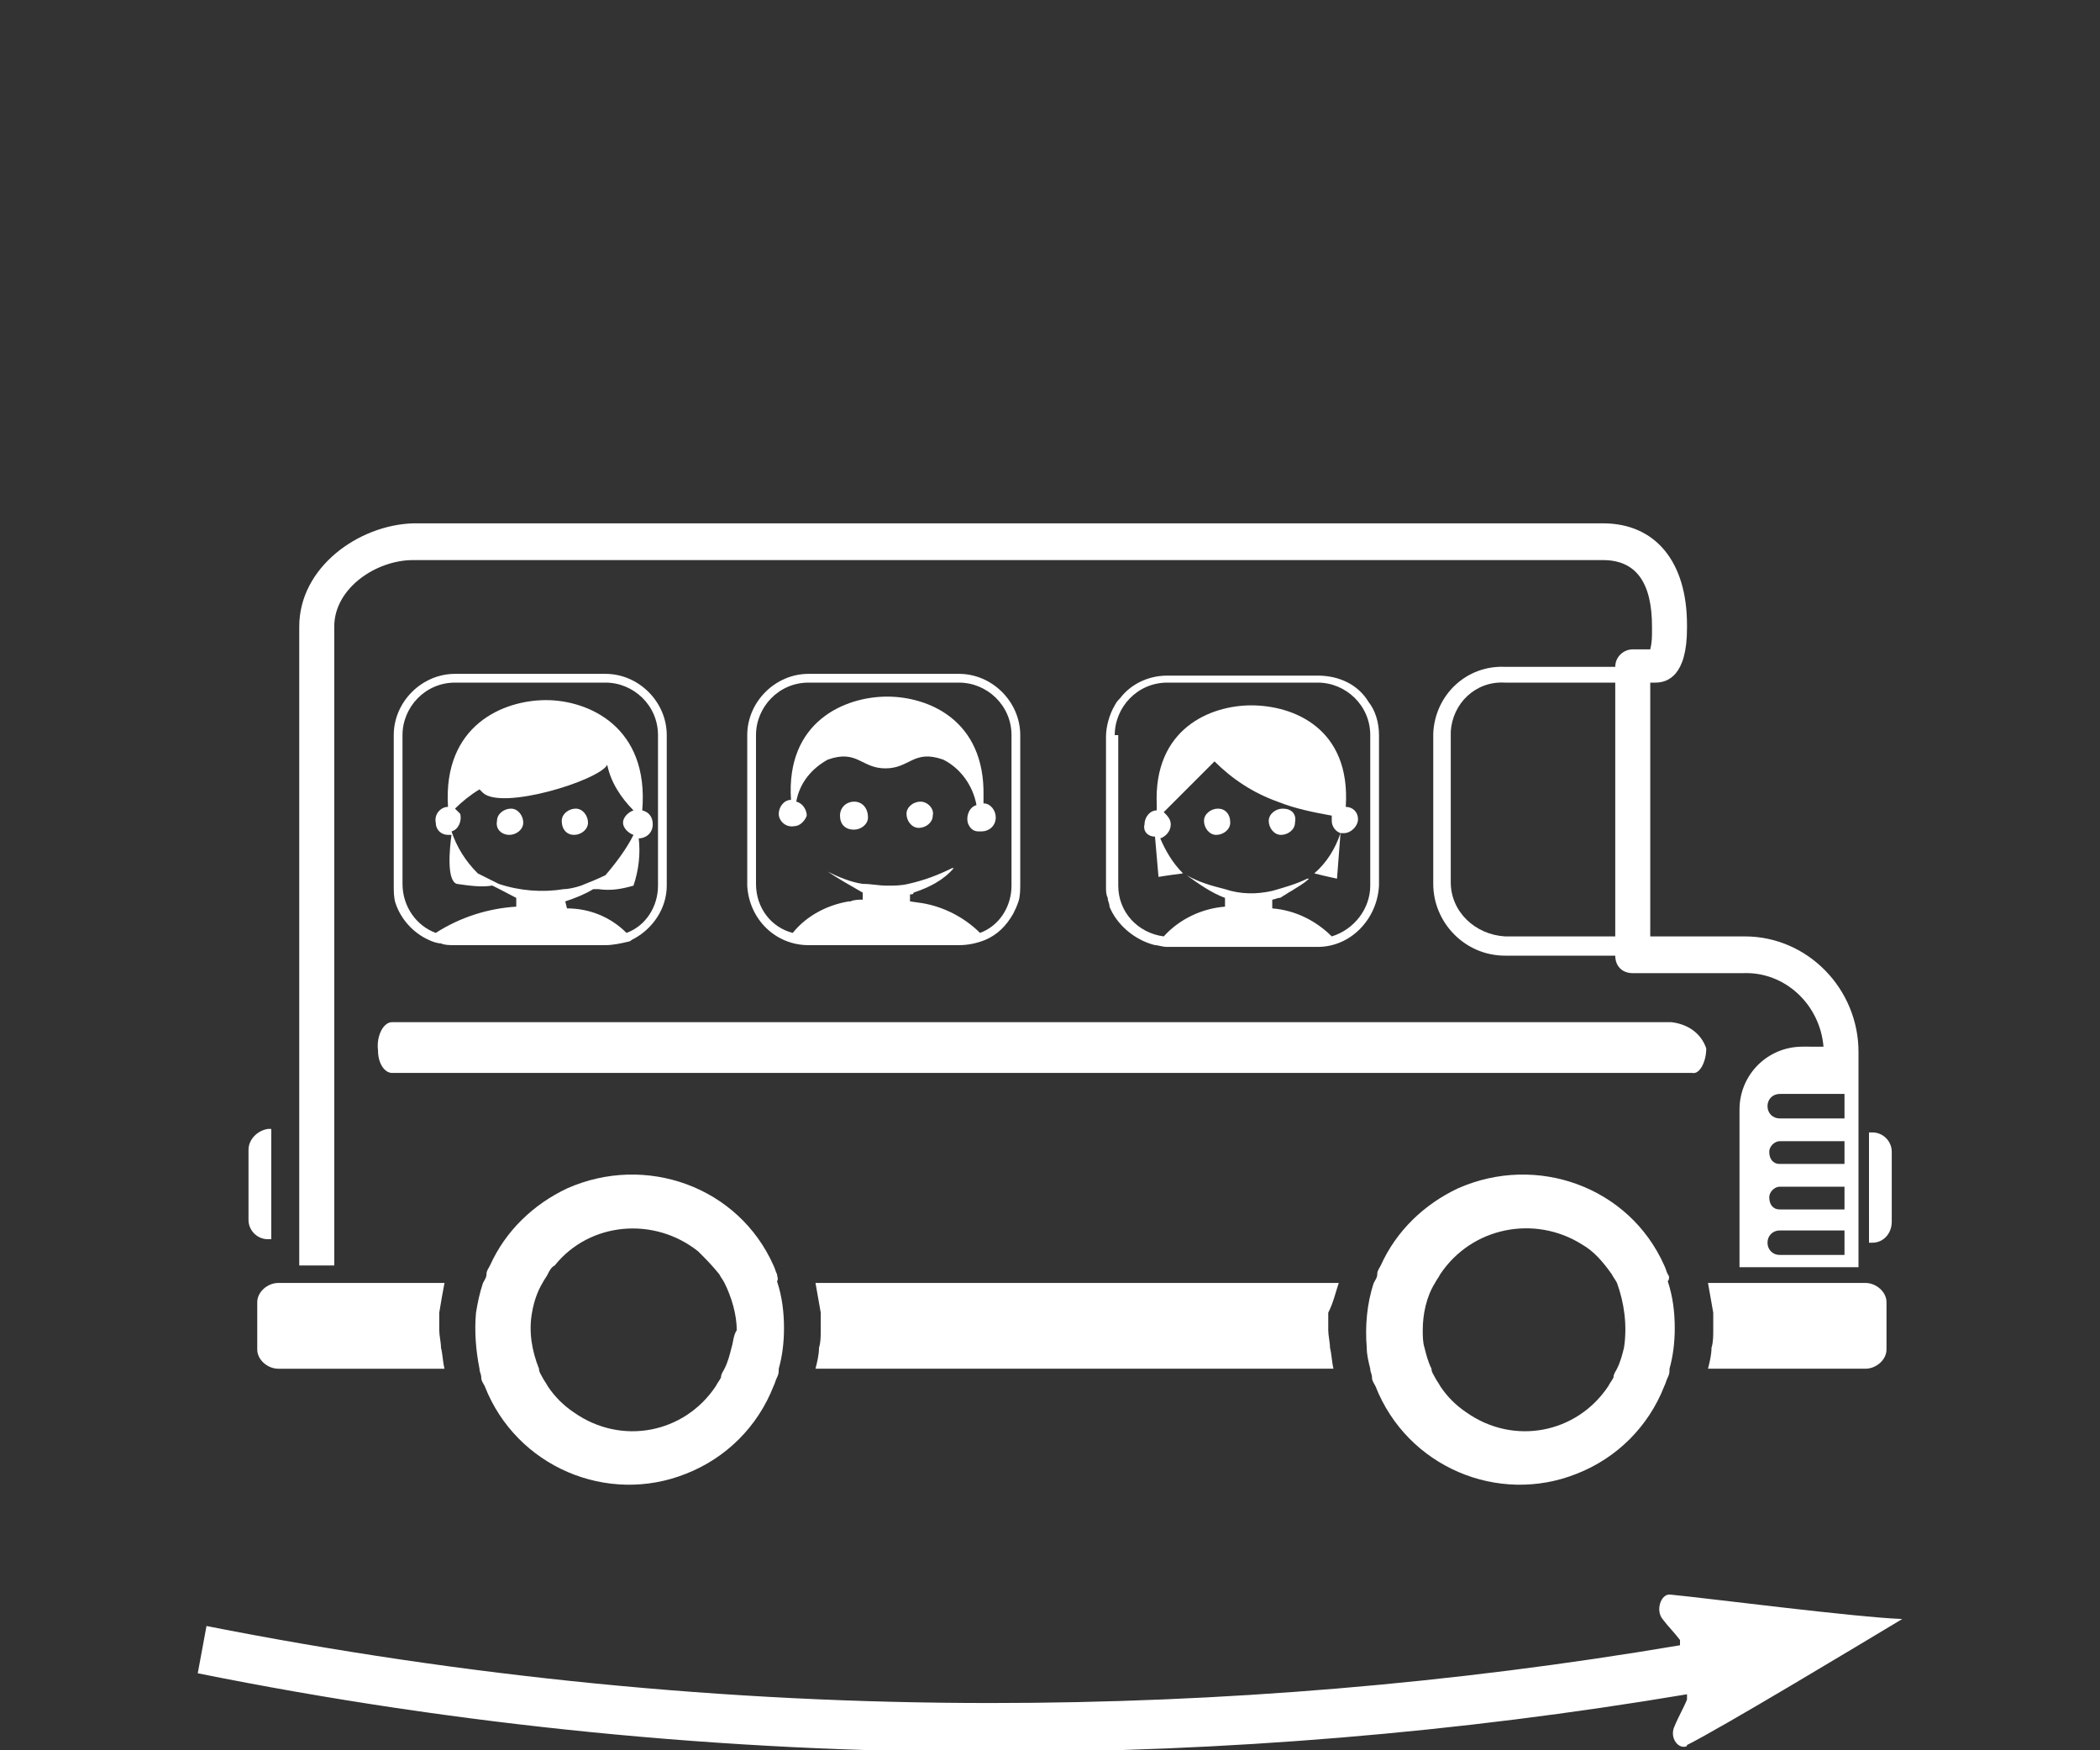<?xml version="1.0" encoding="utf-8"?>
<!-- Generator: Adobe Illustrator 22.1.0, SVG Export Plug-In . SVG Version: 6.00 Build 0)  -->
<svg version="1.0" id="Livello_1" xmlns="http://www.w3.org/2000/svg" xmlns:xlink="http://www.w3.org/1999/xlink" x="0px" y="0px"
	 viewBox="0 0 120 100" style="enable-background:new 0 0 120 100;" xml:space="preserve">
<rect x="0" y="0" width="120" height="100" fill="#333333" stroke="none"/>
<style type="text/css">
	.st0{fill:none;}
	.st1{fill:#FFFFFF;}
</style>
<title>Icone_Settore_Esportate</title>
<path class="st0" d="M66.4,53.5L66.4,53.5c0.9-1,2.2-1.6,3.5-1.7c0-0.1,0-0.1,0-0.2v-0.3c-0.8-0.4-1.5-0.8-2.2-1.3
	c0.7,0.4,1.4,0.7,2.2,0.8c0.9,0.2,1.8,0.2,2.8,0.1c0.7-0.1,1.4-0.3,2-0.7c0,0,0.1,0,0.1,0c-0.3,0.3-0.6,0.5-1,0.7
	c-0.2,0.1-0.3,0.2-0.5,0.3c-0.1,0-0.2,0.1-0.2,0.1c-0.1,0-0.3,0.1-0.4,0.1c0,0-0.1,0-0.1,0c0,0,0.1,0,0.1,0v0.3c0,0.1,0,0.2,0,0.2
	c1.3,0.1,2.5,0.7,3.4,1.6h0c1.3-0.3,2.2-1.5,2.2-2.9V42c0-1.6-1.3-3-3-3h-8.6c-1.6,0-3,1.3-3,3v8.6C63.7,52.1,64.9,53.3,66.4,53.5z
	 M69.6,47.7c-0.4,0-0.8-0.4-0.7-0.8c0-0.4,0.4-0.8,0.8-0.7c0.4,0,0.8,0.4,0.7,0.8C70.3,47.4,70,47.7,69.6,47.7
	C69.6,47.7,69.6,47.7,69.6,47.7L69.6,47.7z M73.3,47.7c-0.4,0-0.8-0.4-0.8-0.8c0-0.4,0.4-0.8,0.8-0.8c0.4,0,0.8,0.4,0.8,0.8
	c0,0,0,0,0,0C74.1,47.4,73.7,47.7,73.3,47.7C73.3,47.7,73.3,47.7,73.3,47.7L73.3,47.7z M65.9,46.3L65.9,46.3c0-0.1,0-0.2,0-0.3
	c-0.2-4.4,3.1-5.7,5.4-5.7c2.3,0,5.7,1.4,5.4,5.8c0.4,0,0.7,0.4,0.7,0.7c0,0.4-0.3,0.8-0.8,0.8c-0.1,0-0.1,0-0.2,0l-0.2,2.6
	c0,0-0.6-0.1-1.3-0.3c0.7-0.6,1.2-1.4,1.5-2.3c-0.3-0.1-0.5-0.4-0.5-0.7v0c0-0.1,0-0.2,0-0.3c-1-0.2-2.1-0.5-3.1-0.8
	c-1.3-0.5-2.6-1.3-3.6-2.3l-2.9,2.9c0.3,0.1,0.4,0.4,0.4,0.7c0,0.4-0.2,0.7-0.6,0.8c0.3,0.8,0.7,1.5,1.3,2c-0.8,0.1-1.4,0.2-1.4,0.2
	L66,47.8c-0.4,0-0.8-0.4-0.8-0.8C65.2,46.6,65.5,46.3,65.9,46.3L65.9,46.3z"/>
<path class="st0" d="M45.4,53.4c0.8-1,2-1.6,3.2-1.8l0.1,0c0.2,0,0.5-0.1,0.7-0.1c0-0.1,0-0.1,0-0.2v-0.2c-0.7-0.3-1.4-0.7-2-1.2
	c0.6,0.3,1.3,0.5,2,0.7c0.5,0.1,0.9,0.1,1.4,0.1c0.4,0,0.8,0,1.2-0.1c0.9-0.1,1.7-0.4,2.5-0.9c0,0,0.1,0,0.1,0
	c-0.7,0.6-1.5,1.1-2.3,1.4c-0.1,0-0.2,0-0.2,0.1l0,0c0,0,0,0,0,0v0.2c0,0.1,0,0.1,0,0.2h0v0l0.6,0.1v0c1.3,0.2,2.5,0.8,3.3,1.7h0
	c1.1-0.5,1.8-1.5,1.8-2.7V42c0-1.6-1.3-3-3-3h-8.6c-1.6,0-3,1.3-3,3v8.6C43.2,51.9,44.1,53,45.4,53.4L45.4,53.4z M48.8,47.4
	c-0.4,0-0.8-0.4-0.7-0.8c0-0.4,0.4-0.8,0.8-0.7c0.4,0,0.8,0.4,0.7,0.8C49.6,47,49.2,47.4,48.8,47.4C48.8,47.4,48.8,47.4,48.8,47.4z
	 M52.6,47.4c-0.4,0-0.8-0.4-0.8-0.8c0-0.4,0.4-0.8,0.8-0.8c0.4,0,0.8,0.4,0.8,0.8c0,0,0,0,0,0C53.3,47,53,47.4,52.6,47.4
	C52.6,47.4,52.6,47.4,52.6,47.4L52.6,47.4z M44.5,46.5c0-0.4,0.3-0.7,0.7-0.8c-0.3-4.5,3.1-5.9,5.5-5.9c2.3,0,5.7,1.3,5.5,5.7
	c0,0.1,0,0.3,0,0.4v0c0.4,0,0.7,0.4,0.7,0.9c0,0.4-0.4,0.7-0.8,0.7c-0.1,0-0.1,0-0.2,0c-0.4-0.1-0.7-0.5-0.6-0.9
	c0.1-0.3,0.3-0.5,0.5-0.6c-0.2-1.1-0.9-2.1-1.9-2.6c-1.7-0.6-1.9,0.5-3.3,0.5s-1.6-1.1-3.3-0.5c-1,0.5-1.6,1.4-1.8,2.4
	c0.3,0.1,0.6,0.4,0.6,0.8c0,0.4-0.3,0.8-0.7,0.9c-0.4,0-0.8-0.3-0.9-0.7C44.5,46.6,44.5,46.6,44.5,46.5L44.5,46.5z"/>
<path class="st0" d="M25.8,47.6c0.3,0.9,0.8,1.7,1.5,2.4c0.4,0.2,1,0.5,1.2,0.6c1.2,0.4,2.4,0.6,3.7,0.3c0.4-0.1,0.7-0.1,1-0.2
	c0.5-0.2,0.9-0.3,1.4-0.6c0.6-0.7,1.1-1.5,1.6-2.3c-0.3-0.1-0.6-0.4-0.6-0.7c0,0,0,0,0,0c0-0.3,0.2-0.6,0.6-0.7
	c-0.7-0.7-1.2-1.6-1.5-2.6c-0.5,0.9-6,2.6-7.1,1.6c-0.1-0.1-0.1-0.1-0.2-0.2c-0.5,0.4-0.9,0.7-1.4,1.1c0.3,0.3,0.4,0.8,0.1,1.1
	C26,47.5,25.9,47.5,25.8,47.6L25.8,47.6z M32.9,46.2c0.4,0,0.8,0.4,0.7,0.8c0,0.4-0.4,0.8-0.8,0.7c-0.4,0-0.8-0.4-0.7-0.8
	C32.1,46.5,32.4,46.2,32.9,46.2C32.9,46.2,32.9,46.2,32.9,46.2z M29.1,46.2c0.4,0,0.8,0.4,0.7,0.8c0,0.4-0.4,0.8-0.8,0.7
	c-0.4,0-0.8-0.4-0.7-0.8C28.4,46.5,28.7,46.2,29.1,46.2z"/>
<path class="st0" d="M24.9,53.3L24.9,53.3c1.4-0.8,3-1.3,4.6-1.5c0-0.1,0-0.2,0-0.2v-0.3l0,0v0c-0.5-0.2-1.5-0.8-1.4-0.7
	c-0.7,0-1.4,0-2-0.1c-0.6-0.2-0.4-2.1-0.3-2.8c-0.1,0-0.1,0-0.2,0c-0.4,0-0.8-0.4-0.7-0.9c0-0.4,0.3-0.7,0.7-0.7
	c-0.3-4.7,3.1-6.1,5.6-6.1c2.5,0,6,1.5,5.5,6.3c0.3,0.1,0.6,0.4,0.6,0.8c0,0.4-0.4,0.8-0.8,0.8c0.1,0.9-0.1,1.8-0.3,2.7
	c-0.6,0.2-1.3,0.3-2,0.2h0h-0.2c0,0-0.1,0-0.1,0c-0.5,0.3-1.1,0.6-1.6,0.7h0l0,0l0.1,0.4c1.3,0,2.5,0.6,3.4,1.4l0,0
	c1.1-0.5,1.8-1.5,1.8-2.7V42c0-1.6-1.3-3-3-3H26c-1.6,0-3,1.3-3,3v8.6C23,51.8,23.7,52.9,24.9,53.3z"/>
<path class="st0" d="M41.3,73.3c-0.1-0.2-0.2-0.3-0.3-0.5c-1.8-2.7-5.4-3.4-8.1-1.7c-0.5,0.3-0.9,0.7-1.3,1.2
	c-0.1,0.2-0.3,0.3-0.4,0.5c-0.1,0.2-0.2,0.3-0.3,0.5c-0.3,0.5-0.5,1.1-0.6,1.7c-0.2,1.1-0.1,2.2,0.4,3.2c0.1,0.2,0.2,0.3,0.2,0.5
	c0.1,0.2,0.2,0.3,0.3,0.5c1.8,2.7,5.4,3.4,8.1,1.5c0.6-0.4,1.1-0.9,1.5-1.5c0.1-0.2,0.2-0.3,0.3-0.5c0.1-0.2,0.2-0.3,0.2-0.5
	c0.2-0.4,0.3-0.8,0.4-1.2c0.1-0.3,0.1-0.7,0.1-1C41.9,75,41.7,74.1,41.3,73.3L41.3,73.3z"/>
<path class="st0" d="M101.7,67.8c-0.4,0-0.6,0.3-0.6,0.7c0,0.3,0.3,0.6,0.6,0.6h3.7v-1.3H101.7z"/>
<path class="st0" d="M82.9,41.8v8.6c0,1.7,1.4,3.1,3.1,3.1h6.3V39H86C84.4,38.9,83,40.2,82.9,41.8C82.9,41.8,82.9,41.8,82.9,41.8z"
	/>
<path class="st0" d="M101,63.3c0,0.4,0.3,0.7,0.7,0.7h3.7v-1.3h-3.7C101.3,62.6,101,62.9,101,63.3z"/>
<path class="st0" d="M101.7,65.2c-0.4,0-0.6,0.3-0.6,0.7c0,0.3,0.3,0.6,0.6,0.6h3.7v-1.3H101.7z"/>
<path class="st0" d="M92.2,73.3c-0.1-0.2-0.2-0.3-0.3-0.5c-1.8-2.7-5.4-3.4-8.1-1.7c-0.7,0.4-1.2,1-1.7,1.7
	c-0.1,0.2-0.2,0.3-0.3,0.5c-0.4,0.8-0.7,1.8-0.7,2.7c0,0.3,0,0.7,0.1,1c0.1,0.4,0.2,0.8,0.4,1.2c0.1,0.2,0.2,0.3,0.2,0.5
	c0.1,0.2,0.2,0.3,0.3,0.5c1.8,2.7,5.4,3.4,8.1,1.5c0.6-0.4,1.1-0.9,1.5-1.5c0.1-0.2,0.2-0.3,0.3-0.5c0.1-0.2,0.2-0.3,0.2-0.5
	C93.1,76.6,93,74.8,92.2,73.3L92.2,73.3z"/>
<path class="st0" d="M101.7,70.4c-0.4,0-0.7,0.3-0.7,0.7c0,0.4,0.3,0.7,0.7,0.7h3.7v-1.3H101.7z"/>
<path class="st1" d="M14.2,65.7v4c0,0.6,0.5,1.1,1.1,1.1h0.2v-6.3h-0.2C14.7,64.6,14.2,65.1,14.2,65.7z"/>
<path class="st1" d="M108.1,69.8v-4c0-0.6-0.5-1.1-1.1-1.1h-0.2V71h0.2C107.6,71,108.1,70.5,108.1,69.8z"/>
<path class="st1" d="M17.1,35.8v36.5h2V35.8c0-2.2,2.4-3.8,4.5-3.8h68c1.9,0,2.8,1.3,2.8,3.8v0.2c0,0.4,0,0.7-0.1,1.1h-1
	c-0.5,0-1,0.4-1,1c0,0,0,0,0,0H86c-2.2-0.1-4,1.6-4.1,3.8c0,0,0,0,0,0v8.6c0,2.2,1.8,4.1,4.1,4.1h6.3c0,0.6,0.4,1,1,1h6.3
	c2.4-0.1,4.4,1.8,4.6,4.2H103c-2,0-3.6,1.6-3.6,3.6v9h6.8V60.1c0-3.6-2.9-6.6-6.5-6.6c0,0-0.1,0-0.1,0h-5.3V39h0.3
	c0.7,0,1.8-0.4,1.8-3.1v-0.2c0-3.6-1.8-5.8-4.8-5.8h-68C20.5,30,17.1,32.4,17.1,35.8z M92.3,53.5H86c-1.7-0.1-3.1-1.4-3.1-3.1v-8.6
	c0.1-1.6,1.4-2.9,3.1-2.8c0,0,0,0,0,0h6.3L92.3,53.5z M105.4,71.7h-3.7c-0.4,0-0.7-0.3-0.7-0.7c0-0.4,0.3-0.7,0.7-0.7h3.7
	L105.4,71.7z M105.4,69.1h-3.7c-0.4,0-0.6-0.3-0.6-0.7c0-0.3,0.3-0.6,0.6-0.6h3.7L105.4,69.1z M105.4,66.5h-3.7
	c-0.4,0-0.6-0.3-0.6-0.7c0-0.3,0.3-0.6,0.6-0.6h3.7L105.4,66.5z M105.4,62.6v1.3h-3.7c-0.4,0-0.7-0.3-0.7-0.7c0-0.4,0.3-0.7,0.7-0.7
	H105.4L105.4,62.6z"/>
<path class="st1" d="M97.5,59.9L97.5,59.9c-0.3-0.9-1.1-1.4-2-1.5H22.4c-0.5,0-0.9,0.8-0.8,1.6v0c0,0.8,0.4,1.3,0.8,1.3h74.3
	C97.1,61.4,97.5,60.7,97.5,59.9z"/>
<path class="st1" d="M76.5,73.3H46.6c0.1,0.6,0.2,1.1,0.3,1.7c0,0.3,0,0.6,0,1c0,0.3,0,0.7-0.1,1c0,0.4-0.1,0.8-0.2,1.2h29.6
	c-0.1-0.4-0.1-0.8-0.2-1.2c0-0.3-0.1-0.7-0.1-1c0-0.3,0-0.7,0-1C76.2,74.4,76.3,73.9,76.5,73.3z"/>
<path class="st1" d="M15.9,73.3c-0.6,0-1.2,0.5-1.2,1.1v2.7c0,0.6,0.6,1.1,1.2,1.1h9.5c-0.1-0.4-0.1-0.8-0.2-1.2
	c0-0.3-0.1-0.7-0.1-1c0-0.3,0-0.7,0-1c0.1-0.6,0.2-1.2,0.3-1.7L15.9,73.3L15.9,73.3z"/>
<path class="st1" d="M106.3,73.3h-8.7c0.1,0.6,0.2,1.1,0.3,1.7c0,0.3,0,0.6,0,1c0,0.3,0,0.7-0.1,1c0,0.4-0.1,0.8-0.2,1.2h9
	c0.6,0,1.2-0.5,1.2-1.1v-2.7c0-0.6-0.6-1.1-1.2-1.1L106.3,73.3z"/>
<path class="st1" d="M95.3,72.8c-0.1-0.2-0.1-0.3-0.2-0.5c-2-4.5-7.3-6.4-11.8-4.4c-1.9,0.9-3.5,2.4-4.4,4.4
	c-0.1,0.2-0.2,0.3-0.2,0.5s-0.1,0.3-0.2,0.5c-0.4,1.2-0.5,2.5-0.4,3.7c0,0.4,0.1,0.8,0.2,1.2c0,0.2,0.1,0.3,0.1,0.5s0.1,0.3,0.2,0.5
	c1.8,4.6,7,6.8,11.5,5c2.3-0.9,4.1-2.7,5-5c0.1-0.2,0.1-0.3,0.2-0.5s0.1-0.3,0.1-0.5c0.2-0.7,0.3-1.5,0.3-2.3c0-0.9-0.1-1.8-0.4-2.7
	C95.4,73.1,95.4,72.9,95.3,72.8z M92.8,77c-0.1,0.4-0.2,0.8-0.4,1.2c-0.1,0.2-0.2,0.3-0.2,0.5c-0.1,0.2-0.2,0.3-0.3,0.5
	c-1.8,2.7-5.4,3.4-8.1,1.5c-0.6-0.4-1.1-0.9-1.5-1.5c-0.1-0.2-0.2-0.3-0.3-0.5c-0.1-0.2-0.2-0.3-0.2-0.5c-0.2-0.4-0.3-0.8-0.4-1.2
	c-0.1-0.3-0.1-0.7-0.1-1c0-0.9,0.2-1.9,0.7-2.7c0.1-0.2,0.2-0.3,0.3-0.5c1.8-2.7,5.4-3.4,8.1-1.7c0.7,0.4,1.2,1,1.7,1.7
	c0.1,0.2,0.2,0.3,0.3,0.5C92.8,74.4,93,75.7,92.8,77L92.8,77z"/>
<path class="st1" d="M44.4,72.8c-0.1-0.2-0.1-0.3-0.2-0.5c-2-4.5-7.3-6.4-11.8-4.4c-1.9,0.9-3.5,2.4-4.4,4.4
	c-0.1,0.2-0.2,0.3-0.2,0.5s-0.1,0.3-0.2,0.5c-0.2,0.6-0.3,1.1-0.4,1.7c-0.1,1.1,0,2.2,0.2,3.2c0,0.2,0.1,0.3,0.1,0.5
	s0.1,0.3,0.2,0.5c1.8,4.6,7,6.8,11.5,5c2.3-0.9,4.1-2.7,5-5c0.1-0.2,0.1-0.3,0.2-0.5c0.1-0.2,0.1-0.3,0.1-0.5
	c0.2-0.7,0.3-1.5,0.3-2.3c0-0.9-0.1-1.8-0.4-2.7C44.5,73.1,44.4,72.9,44.4,72.8z M41.8,77c-0.1,0.4-0.2,0.8-0.4,1.2
	c-0.1,0.2-0.2,0.3-0.2,0.5c-0.1,0.2-0.2,0.3-0.3,0.5c-1.8,2.7-5.4,3.4-8.1,1.5c-0.6-0.4-1.1-0.9-1.5-1.5c-0.1-0.2-0.2-0.3-0.3-0.5
	c-0.1-0.2-0.2-0.3-0.2-0.5c-0.4-1-0.6-2.1-0.4-3.2c0.1-0.6,0.3-1.2,0.6-1.7c0.1-0.2,0.2-0.3,0.3-0.5c0.1-0.2,0.2-0.4,0.4-0.5
	c2-2.5,5.7-2.8,8.2-0.8c0.4,0.4,0.8,0.8,1.2,1.3c0.1,0.2,0.2,0.3,0.3,0.5c0.4,0.8,0.7,1.8,0.7,2.7C41.9,76.3,41.9,76.7,41.8,77z"/>
<path class="st1" d="M46.1,46.6c0-0.3-0.2-0.7-0.6-0.8c0.2-1.1,0.9-1.9,1.8-2.4c1.7-0.6,1.9,0.5,3.3,0.5s1.6-1.1,3.3-0.5
	c1,0.5,1.7,1.5,1.9,2.6c-0.4,0.1-0.6,0.6-0.5,1c0.1,0.3,0.3,0.5,0.6,0.5c0.1,0,0.1,0,0.2,0c0.4,0,0.8-0.3,0.8-0.8
	c0-0.4-0.3-0.8-0.7-0.8v0c0-0.1,0-0.3,0-0.4c0.1-4.4-3.2-5.7-5.5-5.7c-2.4,0-5.8,1.4-5.5,5.9c-0.4,0-0.7,0.4-0.7,0.8
	c0,0.4,0.4,0.8,0.9,0.7C45.7,47.2,46,46.9,46.1,46.6L46.1,46.6z"/>
<path class="st1" d="M46.2,54h8.6c0.5,0,1-0.1,1.5-0.3c0.7-0.3,1.2-0.8,1.6-1.5c0.1-0.2,0.2-0.4,0.3-0.7c0.1-0.3,0.1-0.7,0.1-1V42
	c0-1.9-1.6-3.5-3.5-3.5c0,0,0,0,0,0h-8.6c-1.9,0-3.5,1.6-3.5,3.5l0,0v8.6C42.8,52.5,44.3,54,46.2,54z M43.2,50.5V42c0-1.6,1.3-3,3-3
	h8.6c1.6,0,3,1.3,3,3v8.6c0,1.2-0.7,2.3-1.8,2.7h0c-0.9-0.9-2.1-1.5-3.3-1.7v0L52,51.5v0h0c0-0.1,0-0.1,0-0.2v-0.2c0,0,0,0,0,0l0,0
	c0.1,0,0.2,0,0.2-0.1c0.9-0.3,1.7-0.7,2.3-1.4c0,0-0.1,0-0.1,0c-0.8,0.4-1.6,0.7-2.5,0.9c-0.4,0.1-0.8,0.1-1.2,0.1
	c-0.5,0-0.9-0.1-1.4-0.1c-0.7-0.1-1.4-0.4-2-0.7c0.6,0.4,1.3,0.8,2,1.2v0.2c0,0.1,0,0.1,0,0.2c-0.2,0-0.5,0-0.7,0.1l-0.1,0
	c-1.2,0.2-2.4,0.8-3.2,1.8h0C44.1,53,43.2,51.9,43.2,50.5z"/>
<path class="st1" d="M48.8,45.8c-0.4,0-0.8,0.3-0.8,0.8s0.3,0.8,0.8,0.8c0.4,0,0.8-0.3,0.8-0.7C49.6,46.2,49.3,45.8,48.8,45.8z"/>
<path class="st1" d="M52.6,45.8c-0.4,0-0.8,0.3-0.8,0.7c0,0.4,0.3,0.8,0.7,0.8c0.4,0,0.8-0.3,0.8-0.7c0,0,0,0,0,0
	C53.4,46.2,53,45.8,52.6,45.8z"/>
<path class="st1" d="M66,54c0.2,0,0.4,0.1,0.7,0.1h8.6c1.9,0,3.4-1.6,3.5-3.5V42c0-0.7-0.2-1.4-0.6-1.9c-0.6-1-1.7-1.5-2.9-1.5h-8.6
	c-1.1,0-2.1,0.5-2.7,1.3c-0.1,0.1-0.2,0.2-0.3,0.4c-0.3,0.5-0.5,1.2-0.5,1.8v8.6c0,0.2,0,0.4,0.1,0.6c0,0.2,0.1,0.3,0.1,0.5
	C63.8,52.8,64.8,53.7,66,54z M63.7,42c0-1.6,1.3-3,3-3h8.6c1.6,0,3,1.3,3,3v8.6c0,1.3-0.9,2.5-2.2,2.9h0c-0.9-0.9-2.1-1.5-3.4-1.6
	c0-0.1,0-0.2,0-0.2v-0.3c0,0-0.1,0-0.1,0c0,0,0.1,0,0.1,0c0.1,0,0.3-0.1,0.4-0.1c0.1,0,0.2-0.1,0.2-0.1c0.2-0.1,0.3-0.2,0.5-0.3
	c0.3-0.2,0.7-0.4,1-0.7c0,0-0.1,0-0.1,0c-0.6,0.3-1.3,0.5-2,0.7c-0.9,0.2-1.8,0.2-2.7-0.1c-0.8-0.2-1.5-0.4-2.2-0.8
	c0.7,0.5,1.4,1,2.2,1.3v0.3c0,0.1,0,0.1,0,0.2c-1.3,0.1-2.6,0.7-3.5,1.7h0c-1.5-0.2-2.6-1.4-2.6-2.9V42z"/>
<path class="st1" d="M66,47.8l0.2,2.3c0,0,0.6-0.1,1.4-0.2c-0.6-0.6-1-1.3-1.3-2c0.3-0.1,0.6-0.4,0.6-0.8c0-0.3-0.2-0.5-0.4-0.7
	l2.9-2.9c1,1,2.2,1.8,3.6,2.3c1,0.4,2,0.6,3.1,0.8c0,0.1,0,0.2,0,0.3v0c0,0.3,0.2,0.6,0.5,0.7c-0.3,0.9-0.8,1.7-1.5,2.3
	c0.8,0.2,1.3,0.3,1.3,0.3l0.2-2.6c0.1,0,0.1,0,0.2,0c0.4,0,0.8-0.4,0.8-0.8c0-0.4-0.3-0.7-0.7-0.7c0.3-4.5-3-5.8-5.4-5.8
	c-2.3,0-5.6,1.3-5.4,5.7c0,0.1,0,0.2,0,0.3v0c-0.4,0-0.7,0.4-0.7,0.8C65.3,47.5,65.6,47.8,66,47.8L66,47.8z"/>
<path class="st1" d="M69.6,46.2c-0.4,0-0.8,0.3-0.8,0.7c0,0.4,0.3,0.8,0.7,0.8c0.4,0,0.8-0.3,0.8-0.7C70.3,46.5,70,46.2,69.6,46.2
	C69.6,46.2,69.6,46.2,69.6,46.2z"/>
<path class="st1" d="M73.3,46.2c-0.4,0-0.8,0.3-0.8,0.7c0,0.4,0.3,0.8,0.7,0.8c0.4,0,0.8-0.3,0.8-0.7c0,0,0,0,0,0
	C74.1,46.5,73.8,46.2,73.3,46.2z"/>
<path class="st1" d="M29.1,47.7c0.4,0,0.8-0.3,0.8-0.7c0-0.4-0.3-0.8-0.7-0.8c-0.4,0-0.8,0.3-0.8,0.7C28.3,47.4,28.7,47.7,29.1,47.7
	C29.1,47.7,29.1,47.7,29.1,47.7z"/>
<path class="st1" d="M32.8,47.7c0.4,0,0.8-0.3,0.8-0.7c0-0.4-0.3-0.8-0.7-0.8c-0.4,0-0.8,0.3-0.8,0.7c0,0,0,0,0,0
	C32.1,47.4,32.4,47.7,32.8,47.7z"/>
<path class="st1" d="M24.5,53.7c0.2,0.1,0.5,0.2,0.7,0.2C25.4,54,25.7,54,26,54h8.6c0.4,0,0.9-0.1,1.3-0.2c0.1,0,0.2-0.1,0.2-0.1
	c1.2-0.6,2-1.8,2-3.1V42c0-1.9-1.6-3.5-3.5-3.5H26c-1.9,0-3.5,1.6-3.5,3.5v8.6c0,0.3,0,0.7,0.1,1C22.9,52.5,23.6,53.3,24.5,53.7z
	 M26,46.2c0.4-0.4,0.9-0.8,1.4-1.1c0.1,0.1,0.1,0.1,0.2,0.2c1.1,1,6.6-0.7,7.1-1.6c0.2,1,0.8,1.9,1.5,2.6c-0.3,0.1-0.6,0.4-0.6,0.7
	c0,0,0,0,0,0c0,0.3,0.3,0.6,0.6,0.7c-0.4,0.8-1,1.6-1.6,2.3c-0.4,0.2-0.9,0.4-1.4,0.6c-0.3,0.1-0.7,0.2-1,0.2
	c-1.2,0.2-2.5,0.1-3.7-0.3c-0.2-0.1-0.8-0.4-1.2-0.6c-0.7-0.7-1.2-1.5-1.5-2.4c0.4-0.1,0.6-0.6,0.5-1C26.2,46.4,26.1,46.3,26,46.2
	L26,46.2z M23,42c0-1.6,1.3-3,3-3h8.6c1.6,0,3,1.3,3,3v8.6c0,1.2-0.7,2.3-1.8,2.7l0,0c-0.9-0.9-2.1-1.4-3.4-1.4l-0.1-0.4l0,0h0
	c0.6-0.2,1.1-0.4,1.6-0.7c0,0,0.1,0,0.1,0h0.2h0c0.7,0.1,1.3,0,2-0.2c0.3-0.9,0.4-1.8,0.3-2.7c0.4,0,0.8-0.3,0.8-0.8
	c0-0.4-0.2-0.7-0.6-0.8c0.4-4.8-3.1-6.3-5.5-6.3c-2.4,0-5.9,1.4-5.6,6.1c-0.4,0-0.8,0.4-0.7,0.9c0,0.4,0.3,0.7,0.7,0.7
	c0.1,0,0.1,0,0.2,0c-0.1,0.7-0.3,2.6,0.3,2.8c0.7,0.1,1.4,0.2,2,0.1c-0.1-0.1,1,0.5,1.4,0.7v0l0,0v0.3c0,0.1,0,0.2,0,0.2
	c-1.6,0.1-3.2,0.6-4.6,1.5h0c-1.1-0.4-1.9-1.5-1.9-2.8L23,42z"/>
<path class="st1" d="M95.4,91.1c-0.5,0-0.8,0.9-0.4,1.4c0.3,0.4,0.7,0.8,1,1.2l0,0.3c-13,2.2-26.2,3.3-39.4,3.3
	c-15.1,0-30.1-1.5-44.8-4.4l-0.5,2.7c14.9,3,30.2,4.5,45.4,4.5c13.3,0,26.6-1.1,39.7-3.3l0,0.3c-0.2,0.5-0.5,1-0.7,1.5
	c-0.3,0.6,0.1,1.2,0.5,1.2c0.1,0,0.2,0,0.2-0.1c2-1,9.8-5.7,12.3-7.2C106,92.4,97.5,91.3,95.4,91.1C95.4,91.1,95.4,91.1,95.4,91.1z"
	/>
</svg>
